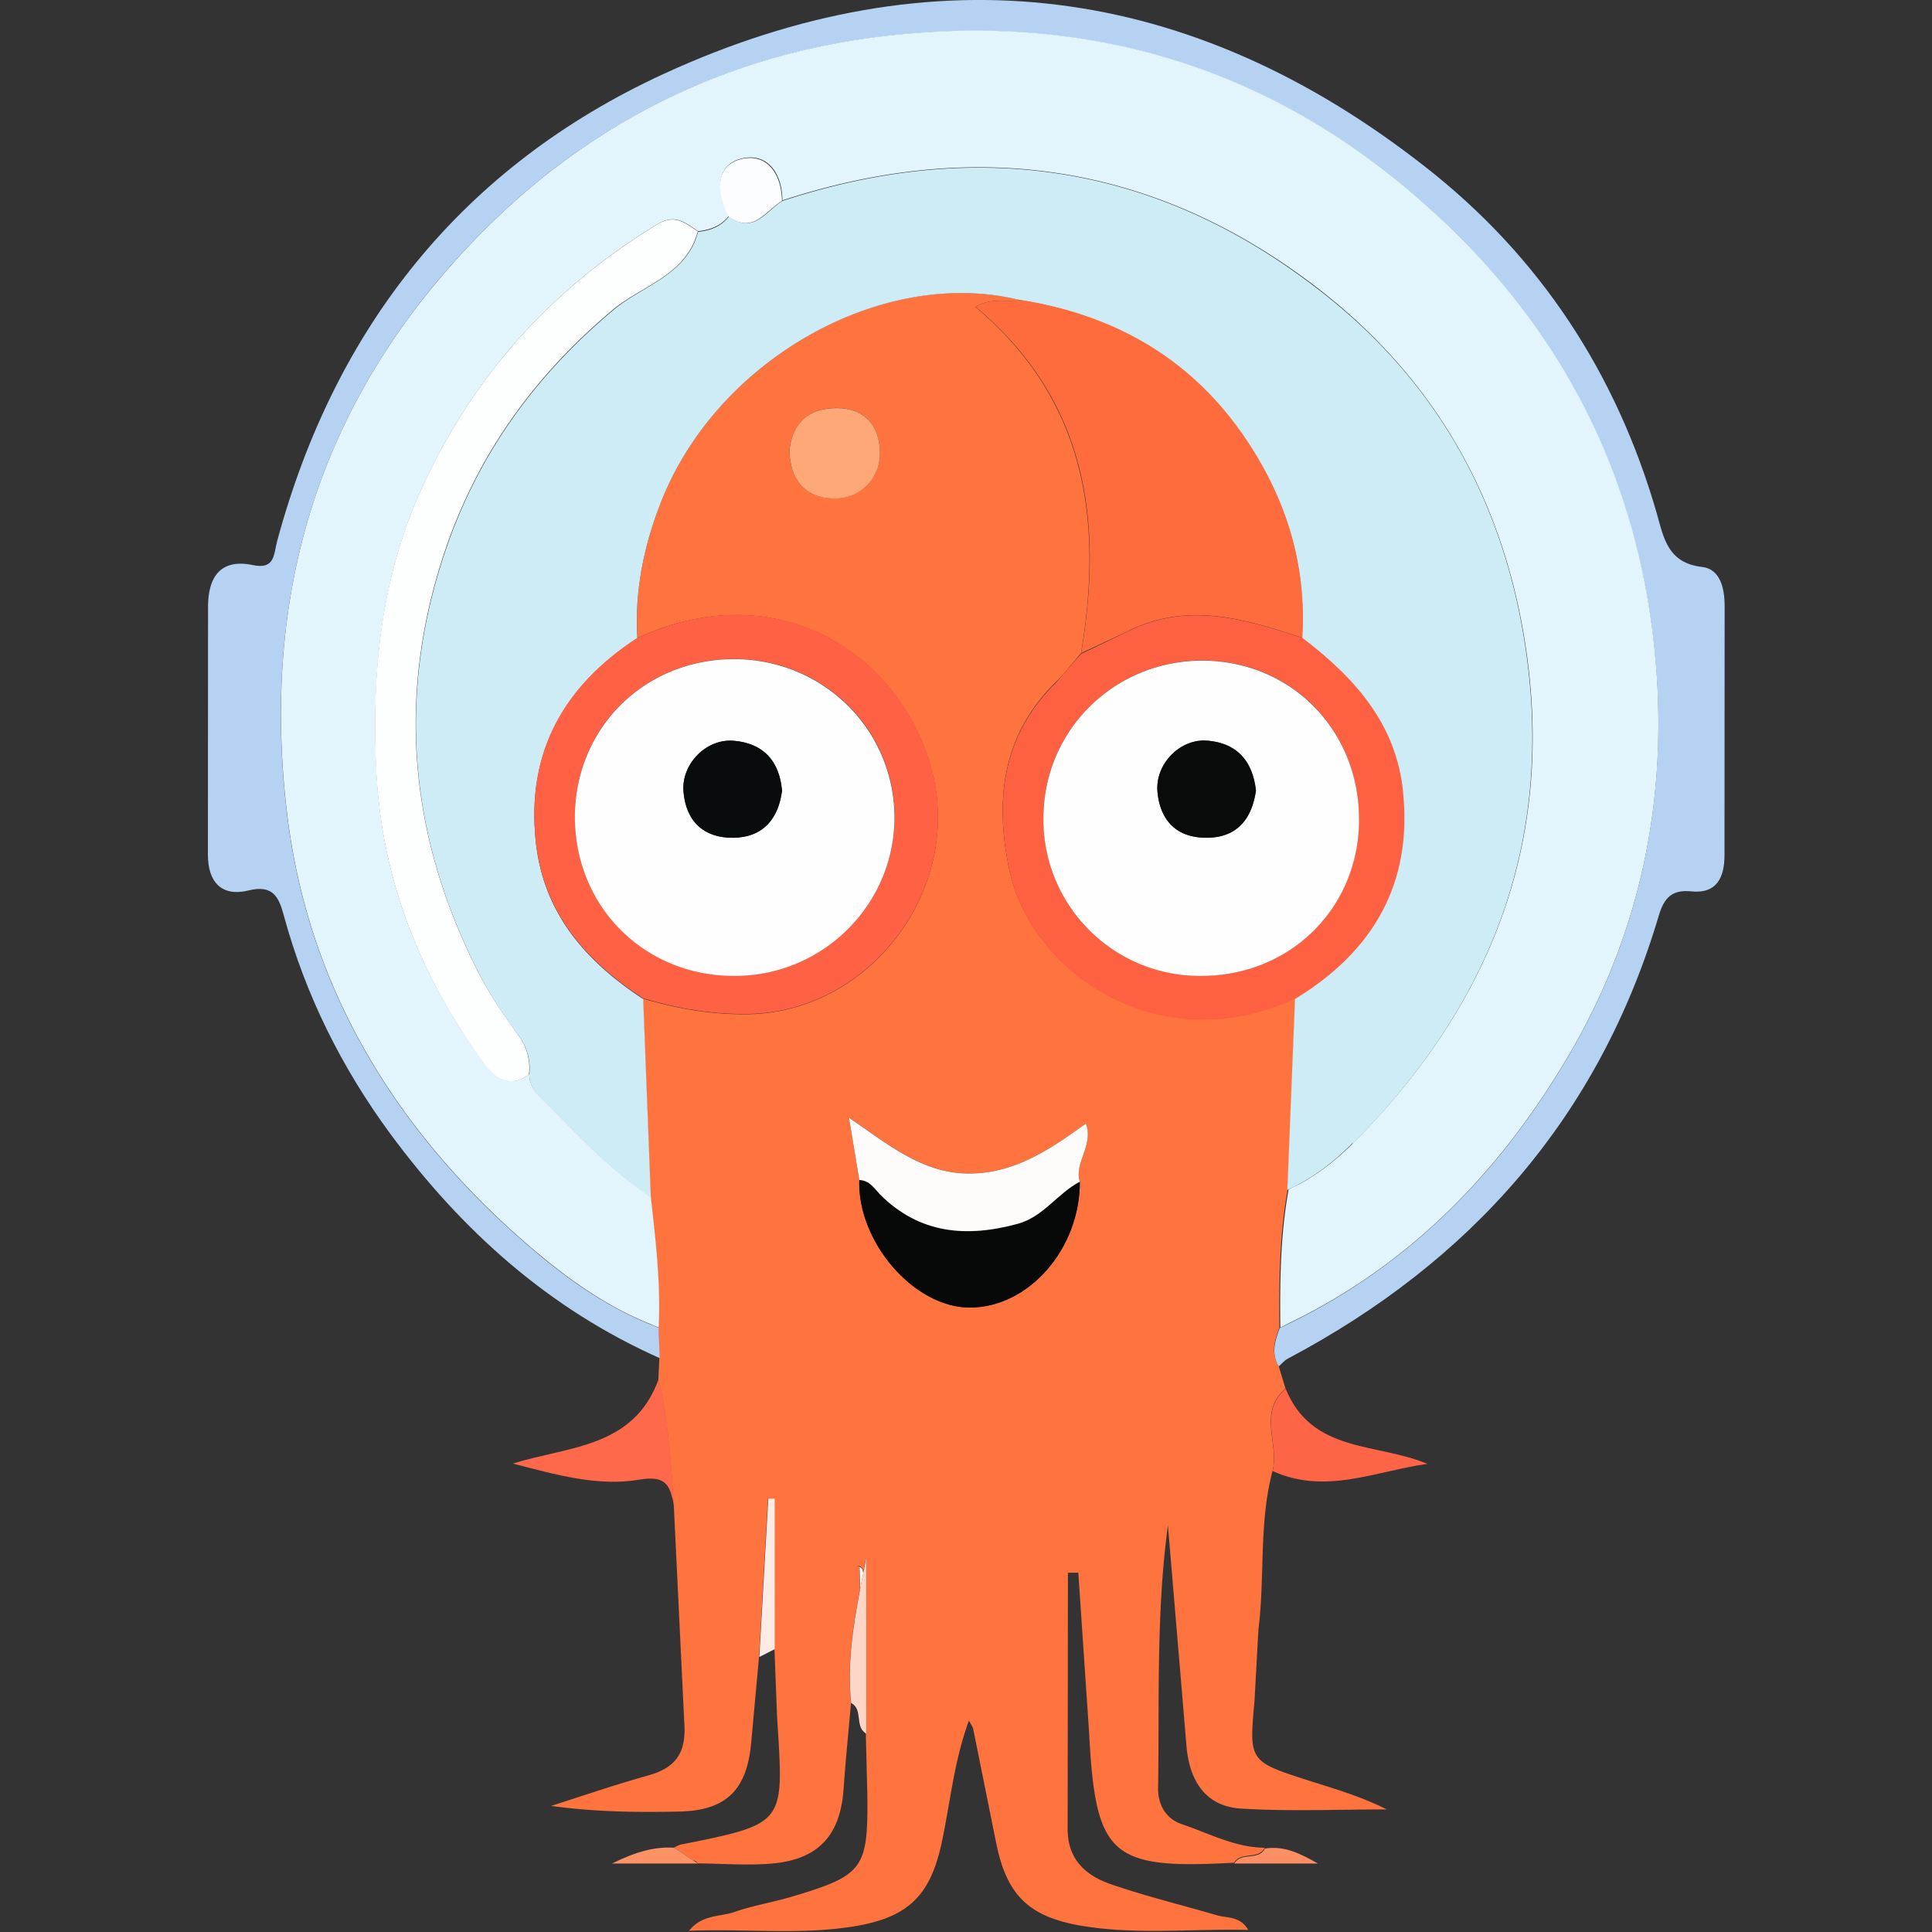 <svg xmlns="http://www.w3.org/2000/svg" viewBox="9.28 -8.28 64 64" width="64" height="64"><rect x="9.28" y="-8.28" width="64" height="64" fill="#333333" stroke="none"/><g fill="#fefefe"><path d="M37.745 43.623c.005 0 .01.017.01.05l.017.7.105-.534c-.028-.336-.292-.165-.132-.204zM52.2 24.782c-.005.005-.017.005-.022.01.005.005.017.01.022.017-.005-.005 0-.017 0-.028z"/><path d="M43.094 1.654z"/></g><path d="M50.835 48.102l.132-2.402c.22-1.746.01-3.53.468-5.256.226-.892-.496-1.94.43-2.722l-.23-.76c-.26-.43-.127-.848.028-1.267-.017-1.532 0-3.063.275-4.578l.253-6.32c-.005-.005-.017-.01-.022-.017-4.5 2.066-8.743-.826-9.465-4.297-.474-2.28-.22-4.435 1.56-6.176.297-.292.55-.628.826-.948.727-4.36.2-8.36-3.504-11.476.556-.32 1.058-.138 1.5-.22-4.56-1.15-10.1 1.975-11.936 6.747-.55 1.432-.848 2.9-.755 4.446 4.53-2.1 8.6.408 9.707 4.226 1.162 3.972-1.934 8.176-6.05 8.236-1.2.017-2.34-.182-3.476-.518l.253 6.578c.16 1.438.33 2.87.26 4.32l.033 1.025-.033.683c.336 1.377.408 2.793.512 4.204a.78.78 0 0 1-.022-.11c.005.04.017.072.022.1l.347 7.195c.072.992-.286 1.487-1.2 1.74-1.08.303-2.143.667-3.212 1.008 1.432.198 2.843.22 4.253.187 1.526-.033 2.22-.7 2.37-2.226l.264-2.892.297-5.245h.215v4.986l.088 2.27c.22 3.52.325 3.498-3.184 4.2-.083.017-.154.066-.23.1l.628.42c.066.017.12.044.154.105.837.005 1.68.077 2.507 0 1.504-.143 2.215-.948 2.325-2.44.066-.96.165-1.917.248-2.876-.132-1.273.06-2.523.297-3.774l-.017-.7c0-.033-.01-.055-.01-.05-.16.04.105-.132.132.204l.088-.446v5.774l.05 2.027c.028 2.452-.127 2.672-2.463 3.372-.645.193-1.317.3-1.956.523-.463.16-1.052.072-1.487.617 1.9-.072 3.68.143 5.45-.143 1.83-.297 2.556-1.036 2.93-2.82.275-1.3.4-2.66.892-4 .072.143.127.2.143.286l.75 3.724c.342 1.735 1.047 2.474 2.8 2.782 1.824.314 3.67.1 5.56.143-.27-.463-.694-.386-1.036-.485-1.173-.342-2.37-.634-3.52-1.03-.837-.292-1.438-.826-1.427-1.857l.01-8.462H45l.358 5.3c.215 4.088.7 4.534 4.804 4.308.23-.386.8-.083 1.014-.496-.986-.005-1.846-.48-2.75-.782-.507-.17-.793-.628-.782-1.2.044-2.898-.066-5.807.325-8.694l.612 7.278c.088 1.135.6 2.022 1.8 2.1 1.6.1 3.223.028 4.837.028-.854-.43-1.73-.683-2.6-.96-1.972-.634-1.96-.64-1.78-2.644zM38.428 6.767a1.48 1.48 0 0 1-1.465 1.465c-.865.017-1.515-.48-1.532-1.603.094-.815.55-1.372 1.52-1.394 1.03-.017 1.493.678 1.476 1.532zm6.622 24.097c.005 2.23-1.702 4.176-3.653 4.17-1.84-.005-3.72-2.176-3.653-4.226l-.342-2.066c1.317.898 2.424 1.818 3.906 1.85 1.515.028 2.705-.75 3.945-1.658.264.727-.402 1.295-.204 1.928z" fill="#fe733e"/><path d="M31.095 35.7l-.32-.127c-1.5-.617-2.815-1.565-4.027-2.617-4.374-3.78-7.26-8.512-7.96-14.252-.793-6.523.667-12.545 5.02-17.718 3.972-4.716 9.035-7.465 15.08-8.1 6.716-.7 12.748 1.18 17.828 5.818 4.237 3.867 6.7 8.66 7.344 14.296.54 4.8-.325 9.437-2.793 13.652-2.242 3.83-5.228 6.936-9.267 8.903l-.33.16c-.154.42-.292.837-.028 1.267.094-.083.176-.187.286-.248 6.1-3.228 10.33-8.027 12.308-14.704.17-.567.435-.848 1.07-.782.86.088 1.1-.485 1.1-1.2l.005-8.242c0-.6-.143-1.24-.755-1.306-1.124-.132-1.262-.953-1.487-1.752C62.834 4.1 60.3.222 56.5-2.748c-7.768-6.1-16.296-7.2-25.243-3.08C24.616-2.77 20.38 2.536 18.463 9.637c-.12.44-.066.964-.815.8-1.07-.22-1.47.408-1.476 1.355l-.005 8.242c0 .915.463 1.4 1.344 1.184.8-.198 1.003.204 1.168.82.716 2.633 1.912 5.04 3.53 7.24 2.37 3.212 5.256 5.8 8.925 7.432l-.04-1.03z" fill="#b5d2f3"/><path d="M31.1 37.398c-.815 2.286-2.986 2.23-4.832 2.804 1.388.358 2.8.77 4.187.534.826-.143.986.154 1.107.645l.028.116.022.1c-.105-1.416-.176-2.826-.512-4.2z" fill="#fe684b"/><path d="M51.435 40.45c1.763.8 3.427-.005 5.13-.237-1.664-.705-3.818-.342-4.694-2.485-.93.782-.2 1.83-.435 2.722z" fill="#fe6446"/><path d="M37.965 43.38l-.088.446-.105.534c-.237 1.25-.43 2.5-.297 3.774.413.215.1.782.5 1.014V43.38z" fill="#fed6c8"/><path d="M34.73 41.365l-.297 5.245.512-.26v-4.986h-.215z" fill="#feebe3"/><path d="M29.553 53.452h2.843l-.154-.105-.628-.42c-.623-.033-1.207.105-2.06.523z" fill="#fe9166"/><path d="M50.168 53.452h2.766c-.562-.325-1.113-.6-1.752-.496-.215.42-.788.1-1.014.496z" fill="#fe8f64"/><path d="M52.003 35.54c4.038-1.96 7.02-5.068 9.267-8.903 2.468-4.215 3.333-8.853 2.793-13.652C63.43 7.345 60.96 2.552 56.72-1.3 51.64-5.943 45.607-7.827 38.9-7.122c-6.038.628-11.107 3.383-15.08 8.1C19.454 6.15 18 12.17 18.793 18.694c.7 5.746 3.587 10.473 7.96 14.252 1.218 1.052 2.523 2.005 4.027 2.617.105.044.2.088.32.127.072-1.45-.1-2.88-.26-4.32l-.33-.237c-1.118-.8-2.077-1.807-3.04-2.788-.292-.297-.656-.55-.656-1.036-.65.468-1.118.143-1.5-.375-2.116-2.887-3.394-6.088-3.564-9.7-.154-3.184.132-6.28 1.47-9.26 1.702-3.785 4.32-6.677 7.834-8.826.595-.364.937-.04 1.35.23.402-.04.76-.176 1.02-.507l-.05-.116c-.353-.744-.37-1.587.48-1.785.854-.204 1.34.5 1.344 1.388C41.572-3.726 47.5-2.877 52.85 1.205c4 3.052 6.292 7.145 7 12.137.904 6.418-1.267 11.74-5.74 16.24-.53.53-1.124 1.008-1.796 1.366a10.09 10.09 0 0 1-.347.171c-.275 1.515-.292 3.047-.275 4.578l.32-.16z" fill="#e2f5fc"/><path d="M54.1 29.6c4.468-4.5 6.64-9.823 5.74-16.24-.7-4.997-2.992-9.1-7-12.137C47.5-2.87 41.557-3.712 35.2-1.624c-.01.005-.022.017-.033.022-.5.32-.892 1.008-1.614.578-.044-.028-.083-.05-.127-.083-.26.33-.612.468-1.02.507-.017.066-.04.127-.06.193-.457 1.284-1.83 1.62-2.75 2.4-2.496 2.088-4.347 4.6-5.438 7.62-1.752 4.88-1.394 9.663.953 14.28.38.75.848 1.46 1.35 2.138a1.8 1.8 0 0 1 .353 1.284c0 .496.364.755.656 1.052.97.98 1.923 1.978 3.04 2.788l.33.237-.253-6.578c-1.917-1.256-3.317-2.854-3.56-5.234-.303-2.936.93-5.107 3.333-6.688.01-.005.022-.017.033-.022-.094-1.543.204-3.02.755-4.446C32.974 3.65 38.516.52 43.083 1.665c3.047.496 5.537 1.88 7.322 4.418 1.427 2.033 2.165 4.275 2 6.776 1.72 1.306 3.107 2.837 3.333 5.102.303 3.047-.997 5.272-3.56 6.826v.028l-.253 6.32c.12-.055.237-.1.347-.17.683-.358 1.278-.837 1.807-1.372z" fill="#cdecf6"/><path d="M46.67 12.612c1.9-.93 3.724-.43 5.548.17l.204.066c.154-2.507-.584-4.75-2-6.776-1.785-2.54-4.275-3.923-7.305-4.413-.468.088-.97-.1-1.526.22 3.724 3.118 4.237 7.118 3.504 11.476l1.587-.744z" fill="#fe6b3c"/><path d="M55.76 17.956c-.226-2.264-1.614-3.796-3.333-5.102l-.204-.066c-1.83-.6-3.658-1.102-5.548-.17l-1.24.6-.342.16-.826.948c-1.785 1.74-2.033 3.895-1.56 6.176.722 3.476 4.964 6.37 9.47 4.308.005-.005.017-.005.022-.01 2.562-1.56 3.867-3.8 3.56-6.83zm-6.738 6.088c-2.925-.022-5.206-2.347-5.18-5.283.028-2.892 2.4-5.184 5.305-5.162 2.93.022 5.173 2.33 5.15 5.294-.022 2.942-2.314 5.18-5.278 5.15z" fill="#fe6142"/><path d="M30.357 12.87c-2.402 1.58-3.636 3.752-3.333 6.688.242 2.38 1.642 3.978 3.548 5.228 1.146.342 2.28.54 3.487.523 4.1-.06 7.212-4.26 6.05-8.236-1.1-3.816-5.185-6.323-9.7-4.223-.022.005-.033.017-.044.022zm3.284 11.173c-3.003.01-5.327-2.292-5.316-5.278.005-2.93 2.292-5.2 5.24-5.217 2.98-.017 5.36 2.33 5.35 5.26-.01 2.88-2.374 5.223-5.272 5.234z" fill="#fe6143"/><path d="M38.44 31.294c-.204-.204-.353-.48-.694-.485-.066 2.05 1.807 4.22 3.653 4.226 1.956.005 3.658-1.94 3.653-4.17-.738.38-1.207 1.162-2.055 1.394-1.7.463-3.245.347-4.556-.964z" fill="#070909"/><path d="M45.254 28.936c-1.24.9-2.424 1.686-3.945 1.658-1.487-.028-2.6-.953-3.906-1.85l.342 2.066c.342.01.5.28.694.485 1.306 1.3 2.865 1.427 4.556.964.848-.23 1.317-1.008 2.055-1.394-.198-.634.468-1.2.204-1.928z" fill="#fdfcfb"/><path d="M36.952 5.24c-.975.017-1.432.573-1.52 1.394.017 1.124.667 1.614 1.532 1.603a1.48 1.48 0 0 0 1.465-1.465c.017-.86-.446-1.554-1.476-1.532z" fill="#fea777"/><path d="M26.804 27.3a1.8 1.8 0 0 0-.353-1.284c-.496-.678-.97-1.388-1.35-2.138-2.347-4.617-2.7-9.4-.953-14.28 1.1-3.03 2.942-5.53 5.438-7.62.92-.77 2.292-1.102 2.75-2.4.022-.06.044-.127.06-.193-.413-.27-.755-.595-1.35-.23-3.515 2.15-6.132 5.04-7.834 8.826-1.34 2.98-1.625 6.077-1.47 9.26.176 3.598 1.45 6.804 3.564 9.7.38.518.854.843 1.5.375z" fill="#fdfefe"/><path d="M35.15-1.602c.01-.005.022-.017.033-.022-.01-.898-.5-1.592-1.344-1.388s-.832 1.047-.48 1.785l.05.116a1.36 1.36 0 0 0 .127.083c.722.435 1.113-.26 1.614-.573z" fill="#fbfdfe"/><path d="M54.3 18.898c.022-2.958-2.22-5.267-5.15-5.294-2.92-.022-5.278 2.27-5.305 5.162a5.18 5.18 0 0 0 5.179 5.283c2.964.022 5.256-2.215 5.278-5.15zm-5.02.573c-.992.017-1.57-.545-1.658-1.52-.083-.9.733-1.757 1.636-1.697.97.072 1.515.64 1.63 1.653-.132.904-.595 1.548-1.6 1.565zm-15.717-5.917c-2.947.017-5.228 2.286-5.24 5.217-.005 2.986 2.314 5.3 5.316 5.278 2.898-.01 5.26-2.352 5.272-5.228.005-2.936-2.374-5.283-5.35-5.267zm.005 5.917c-.98.01-1.57-.55-1.647-1.537-.072-.9.75-1.752 1.658-1.675.96.083 1.52.64 1.6 1.653-.12.93-.628 1.548-1.62 1.56z" fill="#fefefe"/><path d="M49.26 16.254c-.904-.066-1.72.782-1.636 1.697.088.98.667 1.537 1.658 1.52 1.008-.017 1.476-.66 1.6-1.565-.116-1.014-.66-1.58-1.63-1.653z" fill="#090b0b"/><path d="M33.58 16.26c-.9-.077-1.73.766-1.658 1.675.077.986.667 1.548 1.647 1.537.992-.01 1.5-.628 1.62-1.56-.094-1.02-.656-1.576-1.6-1.653z" fill="#090c0c"/></svg>